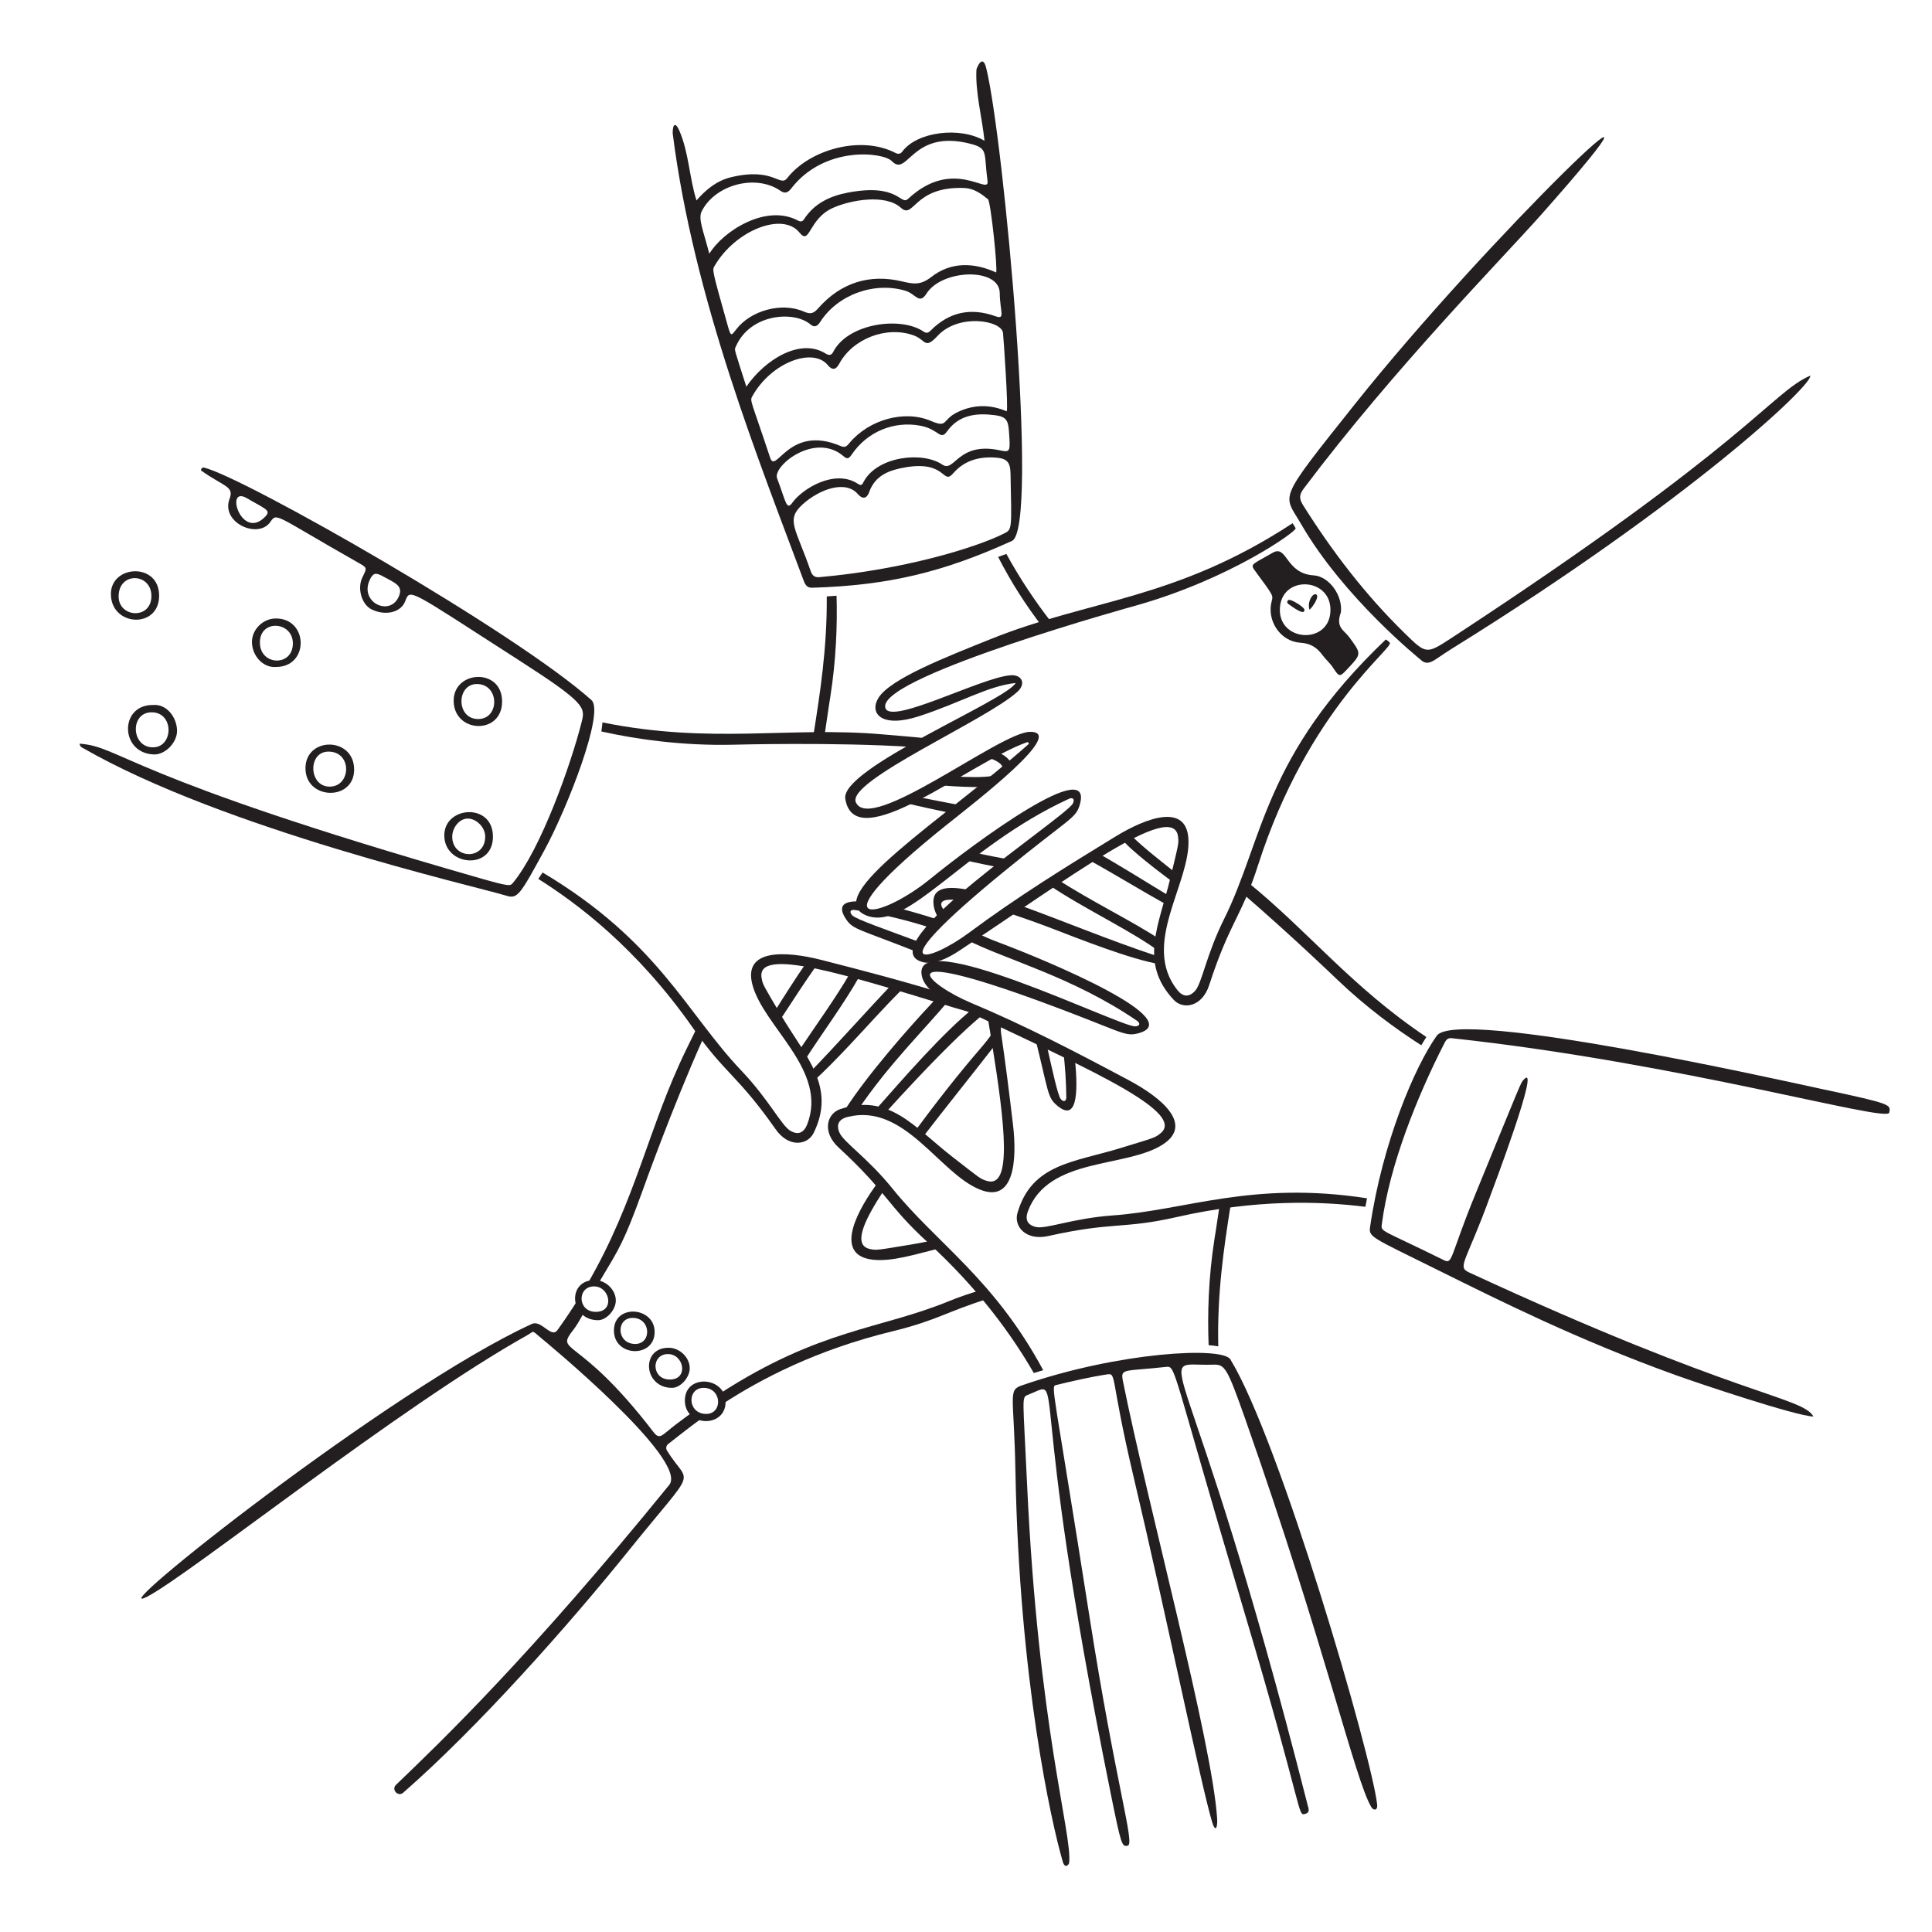<svg width="294" height="294" viewBox="0 0 294 294" fill="none" xmlns="http://www.w3.org/2000/svg">
<path d="M151.888 84.749C152.326 84.592 152.746 84.441 153.143 84.294C155.153 87.953 157.455 91.444 160.026 94.732L158.755 95.539C156.133 92.165 153.833 88.553 151.888 84.749Z" fill="#231F20"/>
<path d="M127.302 90.654C127.428 95.083 127.24 100.36 126.368 105.92C126.368 105.927 125.963 108.444 125.429 112.229H123.725L123.745 112.105C124.798 105.451 125.867 98.703 125.813 90.759C126.256 90.73 126.752 90.696 127.302 90.654Z" fill="#231F20"/>
<path d="M103.379 19.888C104.846 23.293 104.884 27.02 105.987 30.499C107.443 28.827 109.083 27.488 111.252 26.967C117.814 25.398 118.659 28.551 119.803 27.09C123.191 22.764 130.965 20.559 136.217 23.249C136.687 23.49 137.014 23.459 137.332 23.032C139.563 20.043 146.098 19.222 149.815 21.422C149.441 17.809 148.41 14.105 148.586 10.602C148.593 10.456 149.501 8.045 150.071 10.338C152.75 21.101 158.205 80.406 153.996 82.314C143.708 86.98 135.409 89.094 123.55 89.438C122.714 89.463 122.468 88.817 122.249 88.229C115.737 70.71 105.554 45.579 102.364 20.273C102.364 18.745 102.837 18.622 103.379 19.882V19.886V19.888ZM151.579 41.464C151.858 41.123 150.77 30.659 150.34 30.313C149.277 29.458 148.203 28.666 146.747 28.608C139.004 28.305 139.105 33.463 137.083 31.612C134.801 29.526 129.591 30.383 126.802 31.612C122.966 33.299 123.302 37.435 121.658 35.39C119.091 32.197 111.915 35.057 108.774 40.408C108.373 41.09 108.263 40.752 110.695 49.389C111.217 51.249 111.245 51.151 112.025 50.133C114.24 47.241 118.954 45.943 122.308 47.408C123.389 47.88 123.827 47.688 124.539 46.881C127.95 43.014 132.346 41.641 137.269 42.823C139.066 43.254 140.111 43.403 141.729 42.141C144.692 39.833 148.172 39.912 151.579 41.459V41.464ZM153.19 62.588C153.468 62.184 152.723 51.562 152.632 50.664C152.442 48.773 145.911 47.628 142.69 51.097C140.676 53.264 140.924 51.717 139.035 51.035C134.915 49.549 129.763 51.525 127.699 55.372C127.201 56.3 126.634 56.372 125.964 55.558C123.695 52.801 117.358 55.158 114.504 60.266C114.071 61.04 114.215 60.662 117.198 69.653C118.071 72.282 120.03 64.48 127.946 67.885C128.66 68.193 128.914 67.828 129.31 67.359C132.263 63.864 137.611 62.337 141.635 64.044C144.331 65.188 143.252 63.902 145.724 62.712C148.209 61.517 150.711 61.535 153.19 62.588ZM153.778 72.127C153.741 70.238 153.22 69.714 151.268 69.619C148.822 69.497 146.683 70.142 145.042 72.033C143.43 73.89 144.049 70.071 137.857 71.103C135.471 71.502 133.193 72.243 132.252 74.913C131.904 75.902 131.232 75.996 130.547 75.192C128.696 73.019 124.725 74.416 122.154 76.741C119.52 79.124 121.077 80.278 123.362 86.9C123.585 87.549 123.95 87.892 124.663 87.83C137.457 86.701 148.42 83.372 152.755 81.203C154.056 80.553 153.94 80.616 153.778 72.127ZM107.938 38.614C109.951 35.27 116.5 30.938 121.442 33.566C121.846 33.78 122.12 33.718 122.34 33.379C123.898 30.98 126.243 29.848 128.969 29.321C136.835 27.802 137.012 31.357 138.197 30.251C145.088 23.82 150.588 29.848 150.277 27.557C149.69 23.22 150.432 22.597 147.706 21.888C138.696 19.55 138.161 27.067 135.719 24.521C134.415 23.161 125.468 22.101 120.386 28.702C119.955 29.262 119.487 29.538 118.776 29.043C114.997 26.411 108.71 28.113 106.728 32.263C106.263 33.472 107.069 35.205 107.938 38.614ZM113.575 58.839C116.425 54.688 121.797 51.4 125.624 53.791C126.024 54.042 126.467 54.197 126.8 53.543C129.016 49.202 137.061 48.093 140.521 50.445C140.983 50.759 141.266 50.665 141.635 50.29C144.462 47.447 147.769 46.788 151.485 48.122C153.034 48.679 152.175 47.471 152.135 44.59C152.082 40.657 143.328 40.959 140.984 44.683C139.894 46.414 139.343 44.714 137.794 44.249C133.057 42.826 127.485 44.821 124.816 48.987C124.44 49.574 123.975 49.922 123.359 49.391C120.834 47.211 114.099 47.75 111.961 52.767C111.713 53.263 111.713 52.984 113.571 58.839H113.575ZM153.531 65.561C153.411 63.889 153.037 63.386 151.364 63.176C148.546 62.824 145.912 63.114 144.085 65.685C143.093 67.079 142.847 65.311 140.089 64.788C136.002 64.01 131.964 65.7 129.62 69.155C129.283 69.654 129.006 69.986 128.412 69.465C124.052 65.643 117.548 70.918 118.252 72.779C119.599 76.336 119.668 77.76 120.576 76.496C122.141 74.317 127.102 71.307 130.58 73.646C131.137 74.02 131.262 73.617 131.446 73.275C133.529 69.439 140.359 68.641 143.403 70.704C145.287 71.982 145.723 67.126 152.2 68.537C153.779 68.881 153.756 68.691 153.531 65.564V65.561Z" fill="#231F20"/>
<path d="M132.407 190.073C133.431 190.283 133.463 190.238 138.787 189.361C139.719 189.205 140.649 189.029 141.574 188.834L143.037 189.947C139.363 190.84 135.73 192.049 132.746 191.684C127.231 191.012 129.901 185.12 133.117 180.596L133.755 179.7L134.664 180.916C131.222 186.052 129.821 189.544 132.407 190.073Z" fill="#231F20"/>
<path d="M80.929 201.472C82.416 200.792 83.873 203.735 84.832 202.402C85.934 200.872 86.987 199.306 87.987 197.707L88.845 199.744C88.287 200.787 87.745 201.723 87.338 202.245C84.299 206.146 87.844 202.811 99.387 217.856C100.436 219.223 100.659 218.415 102.919 216.711C103.772 216.068 104.605 215.455 105.425 214.87L106.851 215.784C104.519 217.467 102.823 218.871 101.712 219.714C101.376 219.97 101.283 220.393 101.494 220.737C104.956 226.354 106.428 222.602 95.734 235.883C86.45 247.411 72.747 262.85 61.355 272.803C60.578 273.48 59.495 272.338 60.27 271.594L60.349 271.519C67.341 264.809 80.639 252.045 101.836 225.971C104.934 222.162 82.478 203.732 82.447 203.701C80.775 202.308 81.362 202.553 80.249 203.175C60.835 214.03 28.779 239.689 22.407 242.965C14.644 246.957 59.386 211.34 80.929 201.472Z" fill="#231F20"/>
<path d="M97.808 181.121C94.897 189.143 94.203 190.034 91.428 194.687C91.29 194.931 91.159 195.179 91.036 195.431H89.361C96.852 182.548 98.676 171.445 104.5 159.566L105.899 156.708L106.941 158.168C102.266 168.609 97.808 181.103 97.808 181.121Z" fill="#231F20"/>
<path d="M144.484 197.971C146.062 197.329 147.675 196.777 149.316 196.318L150.254 197.674C144.291 199.507 142.543 200.949 135.812 202.587C124.17 205.423 115.682 209.901 109.908 213.679L109.502 212.088C124.783 202.188 133.873 202.33 144.484 197.971Z" fill="#231F20"/>
<path d="M118.666 155.277L117.763 154.094C119.364 151.543 121.077 148.839 122.741 146.442L124.276 146.882C122.472 149.43 120.524 152.445 118.666 155.277Z" fill="#231F20"/>
<path d="M130.703 148.717L129.347 148.102C127.227 151.804 123.993 156.25 121.538 159.941L122.433 161.39C124.996 157.372 128.447 152.73 130.703 148.717Z" fill="#231F20"/>
<path d="M133.182 154.825C131.19 156.977 127.212 161.397 123.843 164.489L123.301 163.122C127.68 158.603 131.998 153.699 135.775 149.751L137.523 150.298C136.232 151.586 134.789 153.087 133.182 154.825Z" fill="#231F20"/>
<path d="M141.574 152.906C141.947 152.511 142.306 152.108 142.651 151.701L144.428 152.162C140.898 156.472 135.364 161.776 130.524 168.945L128.566 168.908C131.883 163.7 138.226 156.465 141.574 152.906Z" fill="#231F20"/>
<path d="M149.971 154.094C147.871 155.732 144.568 158.826 139.652 164.026C137.969 165.804 136.306 167.602 134.665 169.42L133.18 168.945C137.442 164.121 143.688 156.923 148.296 153.302L149.971 154.094Z" fill="#231F20"/>
<path d="M139.203 172.17C142.428 167.81 145.759 163.526 149.316 159.41C149.952 158.675 150.558 157.889 151.093 157.122L151.623 158.772C147.736 163.773 143.761 168.709 140.356 173.132L139.203 172.17Z" fill="#231F20"/>
<path d="M90.551 194.797C92.223 194.825 93.727 196.315 93.71 197.926C93.695 199.351 92.287 200.899 91.016 200.899C86.648 200.899 86.215 194.726 90.551 194.797ZM90.643 199.629C93.585 199.661 92.843 195.787 90.426 195.757C87.824 195.724 87.824 199.598 90.643 199.629Z" fill="#231F20"/>
<path d="M93.425 202.439C93.456 198.35 99.682 198.845 99.62 202.748C99.557 206.712 93.394 206.495 93.425 202.439ZM96.367 200.55C93.734 200.459 93.765 204.402 96.553 204.514C99.186 204.62 99.124 200.645 96.367 200.55Z" fill="#231F20"/>
<path d="M101.801 205.095C103.473 205.123 104.977 206.613 104.96 208.223C104.945 209.649 103.537 211.196 102.266 211.196C97.898 211.196 97.465 205.023 101.801 205.095ZM101.893 209.926C104.835 209.958 104.093 206.085 101.676 206.054C99.074 206.022 99.074 209.895 101.893 209.926Z" fill="#231F20"/>
<path d="M104.22 213.087C104.251 208.998 110.477 209.493 110.415 213.396C110.352 217.36 104.189 217.143 104.22 213.087ZM107.163 211.198C104.531 211.107 104.562 215.05 107.35 215.162C109.982 215.268 109.921 211.293 107.163 211.198Z" fill="#231F20"/>
<path d="M91.681 109.933C108.26 113.284 119.986 110.519 134.202 111.744C136.576 111.945 139.148 112.15 141.624 112.414L138.852 113.671C126.97 112.903 111.704 113.324 111.685 113.324C103.728 113.522 96.527 112.435 91.51 111.308C91.595 110.733 91.648 110.279 91.681 109.933Z" fill="#231F20"/>
<path d="M114.472 149.749C113.108 144.359 119.551 144.701 124.941 146.063C131.233 147.669 137.525 149.309 143.731 151.236L148.079 154.181L145.06 153.301C129.014 148.417 115.014 143.93 115.896 148.819C116.081 149.872 116.113 149.842 118.869 154.519C122.616 160.837 127.262 165.359 123.825 172.39C122.896 174.279 120.016 174.713 118.002 171.802C112.212 163.564 110.29 163.377 105.521 156.532C96.922 144.22 87.751 137.422 81.912 133.748C82.115 133.452 82.337 133.117 82.568 132.77C100.175 143.259 104.44 154.133 112.861 162.974C116.98 167.311 118.901 171.244 120.233 172.05C121.41 172.762 122.277 172.422 122.804 171.183C126.117 162.882 116.113 156.254 114.472 149.749Z" fill="#231F20"/>
<path d="M130.051 138.475C129.37 138.381 129.215 138.815 129.711 139.311C130.308 139.898 134.771 141.444 140.08 143.415L139.259 144.755C130.858 141.441 129.863 141.455 128.844 140.022C127.228 137.715 128.507 136.998 131.234 137.19V138.653C130.841 138.589 130.446 138.53 130.051 138.475Z" fill="#231F20"/>
<path d="M137.568 122.14L139.256 121.201C141.41 121.635 143.887 122.094 146.403 122.59L145.06 123.81L145.045 123.806C142.385 123.243 139.78 122.691 137.568 122.14Z" fill="#231F20"/>
<path d="M149.656 119.718C149.174 119.756 148.647 119.772 148.078 119.765C146.299 119.732 144.522 119.634 142.75 119.472L145.06 118.149C147.478 118.279 149.677 118.322 151.072 118.067L149.656 119.718Z" fill="#231F20"/>
<path d="M151.646 114.371C152.285 114.641 152.809 114.94 153.189 115.274C153.69 115.714 154.006 116.22 154.101 116.731H152.57C152.373 116.159 151.565 115.678 150.307 115.274L151.646 114.371Z" fill="#231F20"/>
<path d="M152.57 132.072L153.807 130.804C152.037 130.538 150.076 130.136 148.079 129.69L146.396 130.804C148.51 131.287 150.613 131.743 152.57 132.072Z" fill="#231F20"/>
<path d="M134.202 139.205L136.458 138.129C138.511 138.636 140.764 139.302 142.995 140.021L141.625 141.187C139.185 140.403 136.708 139.74 134.202 139.205Z" fill="#231F20"/>
<path d="M12.105 113.167C18.485 113.602 18.804 118.109 72.938 133.61C77.613 134.948 77.646 134.848 78.08 134.323C82.329 129.155 86.872 116.357 88.518 109.853C89.074 107.654 89.102 106.979 78.916 100.438C62.058 89.609 62.434 89.502 61.664 91.487C60.979 93.251 58.625 93.725 56.585 92.755C55.033 92.019 54.317 89.532 55.16 87.83C55.898 86.342 55.878 86.397 54.417 85.57C41.666 78.343 42.178 77.945 41.129 79.438C39.261 82.096 33.566 79.529 34.934 75.906C35.66 73.985 34.091 74.076 30.634 71.624C30.488 71.521 30.709 71.071 31.053 71.154C37.298 72.705 78.479 96.195 90.005 106.539C92.047 108.369 86.319 123.015 82.82 129.427C79.134 136.181 78.763 136.828 77.059 136.305C72.385 134.869 34.036 126.174 12.541 113.786C12.418 113.693 12.201 113.664 12.107 113.168L12.105 113.167ZM60.672 90.805C61.416 89.133 60.173 88.735 58.163 87.645C57.139 87.09 56.734 87.21 56.243 88.295C54.715 91.667 59.31 93.87 60.672 90.805ZM40.353 78.631C41.312 77.64 40.416 77.484 37.565 75.812C34.129 73.796 36.728 82.377 40.353 78.631Z" fill="#231F20"/>
<path d="M23.287 107.281C25.332 107.095 26.894 109.108 26.942 111.153C26.985 112.98 25.146 114.869 23.411 114.808C18.238 114.623 18.145 107.219 23.287 107.281ZM23.04 108.396C19.725 108.426 19.942 113.805 23.349 113.722C26.416 113.649 26.508 108.363 23.04 108.396Z" fill="#231F20"/>
<path d="M75.013 127.352C74.982 132.494 67.625 131.812 67.61 127.135C67.596 122.644 75.045 122.087 75.013 127.352ZM73.836 127.29C73.83 125.897 72.505 124.565 71.173 124.565C69.933 124.565 68.79 125.929 68.819 127.384C68.886 130.791 73.852 130.915 73.836 127.29Z" fill="#231F20"/>
<path d="M42.026 101.491C40.044 101.677 38.341 99.787 38.341 97.68C38.341 95.791 40.013 94.14 41.934 94.116C46.952 94.062 47.076 101.491 42.026 101.491ZM39.549 97.774C39.549 101.306 44.52 101.491 44.567 97.96C44.612 94.553 39.549 94.15 39.549 97.774Z" fill="#231F20"/>
<path d="M76.406 106.787C76.375 111.866 69.114 111.587 69.035 106.694C68.959 101.986 76.438 101.552 76.406 106.787ZM72.782 109.419C76.066 109.403 76.034 104.092 72.565 104.092C69.437 104.092 69.375 109.435 72.782 109.419Z" fill="#231F20"/>
<path d="M53.889 117.162C53.843 121.962 46.456 121.747 46.486 116.883C46.516 112.052 53.937 112.083 53.889 117.162ZM50.046 114.375C46.827 114.317 46.95 119.582 50.046 119.701C53.424 119.83 53.672 114.441 50.046 114.375Z" fill="#231F20"/>
<path d="M24.217 90.649C24.217 95.76 16.86 95.357 16.876 90.371C16.889 85.941 24.217 85.539 24.217 90.649ZM23.039 90.742C23.083 87.178 18.07 86.931 18.052 90.742C18.036 93.995 22.992 94.335 23.039 90.742Z" fill="#231F20"/>
<path d="M158.749 208.506L158.747 208.505C158.269 208.645 157.793 208.79 157.317 208.939C153.998 203.195 148.944 196.139 141.143 189.017C134.979 183.381 135.042 181.46 127.638 174.646C125.036 172.261 125.841 169.474 127.824 168.792C135.257 166.284 139.099 171.488 144.89 176.01C149.164 179.324 149.133 179.386 150.156 179.695C154.061 180.932 152.967 171.268 150.915 158.539C150.666 156.995 150.413 155.452 150.156 153.91L152.309 155.556V157.011C153.008 161.701 153.588 166.41 154.149 171.118C154.8 176.631 154.305 183.105 149.132 181.03C142.906 178.553 137.641 167.773 128.968 169.973C127.637 170.313 127.203 171.149 127.76 172.388C128.379 173.813 132.066 176.228 135.813 180.875C142.545 189.223 151.25 194.579 158.747 208.505L158.752 208.503L158.749 208.506Z" fill="#231F20"/>
<path d="M183.923 204.702C183.738 200.092 183.88 194.475 184.813 188.525C184.82 188.517 185.153 186.477 185.609 183.308H187.28C186.225 189.977 185.21 196.801 185.388 204.875C184.939 204.799 184.449 204.741 183.923 204.702Z" fill="#231F20"/>
<path d="M161.397 167.214C161.799 167.741 162.264 167.648 162.264 166.966C162.24 164.636 162.089 162.308 161.812 159.994L163.545 160.95C164.183 166.821 163.77 170.907 160.655 168.052C159.403 166.906 159.502 165.921 157.525 157.943L159.17 158.539C160.19 163.074 160.963 166.632 161.397 167.214Z" fill="#231F20"/>
<path d="M161.726 283.3C159.988 277.376 155.106 255.54 154.522 223.896C154.302 212.003 153.317 211.573 155.575 210.794C170.299 205.715 186.02 204.879 187.23 206.861C194.796 219.248 208.743 267.21 209.569 274.618C209.67 275.523 209.024 275.56 208.689 275.006C206.201 270.906 201.64 250.432 189.461 215.844C186.679 207.943 186.363 207.607 184.567 207.667C174.687 207.993 180.407 201.62 199 274.724C199.119 275.19 199.403 275.809 198.629 276.025C197.391 276.368 198.512 276.054 189.275 245.052C178.163 207.758 178.992 207.83 177.412 208.008C171.066 208.722 170.479 208.162 170.877 210.145C174.668 229.029 184.501 265.216 185.218 276.769C185.303 278.144 184.938 278.908 184.451 277.261C182.656 271.191 177.581 246.231 172.487 224.672C168.865 209.339 169.981 208.92 168.429 209.155C165.83 209.548 163.281 210.15 160.717 210.765C159.848 210.973 160.282 210.859 165.796 246.044C169.821 271.72 172.735 280.583 171.619 280.858C170.721 281.078 170.622 280.828 168.986 272.743C155.897 208.018 162.444 209.91 156.442 212.252C155.418 212.651 155.681 212.406 156.287 225.694C157.972 262.656 163.184 279.131 162.699 283.458C162.665 283.759 162.061 284.445 161.726 283.302V283.3Z" fill="#231F20"/>
<path d="M169.265 184.962C180.59 184.157 190.503 179.648 208.027 182.349C207.939 182.78 207.855 183.212 207.774 183.645C200.881 182.775 191.087 182.473 179.053 185.207C170.906 187.065 169.358 185.888 159.539 188.088C156.071 188.862 154.243 186.602 154.831 184.588C156.999 177.061 163.473 176.875 170.504 174.707C175.677 173.126 175.708 173.157 176.543 172.507C181.127 169.006 162.42 161.326 144.641 152.653C142.875 151.786 140.769 150.455 140.304 148.627C138.29 140.388 170.285 156.232 172.733 156.185C173.414 156.173 173.6 155.752 173.043 155.349C163.159 148.594 152.951 146.021 147.062 142.991L148.693 141.991C149.682 142.486 150.752 142.957 151.858 143.366C159.881 146.37 181.315 155.415 172.952 157.304C171.001 157.738 170.319 156.81 158.518 152.473C134.389 143.614 141.018 149.777 147.802 152.627C156.009 156.065 163.907 160.185 171.743 164.366C176.637 166.968 181.655 171.055 177.008 174.122C171.401 177.808 159.539 175.98 156.411 184.343C155.946 185.644 156.38 186.449 157.712 186.728C159.228 187.037 163.317 185.395 169.265 184.962Z" fill="#231F20"/>
<path d="M216.281 159.064C212.409 156.59 207.912 153.288 203.583 149.157C203.568 149.142 196.659 142.481 189.164 136.017L189.843 134.223C199.174 141.793 205.67 150.176 217.06 157.809C216.797 158.21 216.538 158.63 216.281 159.064Z" fill="#231F20"/>
<path d="M172.33 129.334C171.69 128.772 171.161 128.234 170.732 127.725L172.33 127.314C173.985 128.962 176.606 130.997 179.053 132.949L178.866 134.524C176.908 133.035 174.679 131.418 172.33 129.334Z" fill="#231F20"/>
<path d="M177.628 137.726L177.939 136.347C174.664 134.382 170.601 131.808 166.826 129.68L165.579 130.799C169.498 132.958 173.962 135.699 177.628 137.726Z" fill="#231F20"/>
<path d="M159.539 134.613L160.872 133.78C165.689 136.963 172.798 140.429 176.543 142.991V144.902C172.405 141.749 164.683 138.15 159.539 134.613Z" fill="#231F20"/>
<path d="M176.543 146.724C172.214 146.068 163.848 142.73 160.252 141.353C157.926 140.46 155.577 139.626 153.209 138.851L155.092 137.726C161.287 139.937 168.883 143.117 176.018 145.47L176.543 146.724Z" fill="#231F20"/>
<path d="M142.07 137.726C141.727 135.074 143.995 134.677 147.802 135.502L146.162 137.029C142.939 136.563 142.638 137.491 143.973 138.851L143.106 140.081C142.541 139.373 142.186 138.6 142.07 137.726Z" fill="#231F20"/>
<path d="M275.968 215.564C273.273 215.471 258.626 210.57 254.874 209.215C240.049 203.857 228.485 198.065 218.852 193.294C208.414 188.123 208.261 188.277 208.506 186.603C210.376 173.907 215.283 162.316 218.635 157.612C221.726 153.272 272.062 164.618 277.267 165.727C287.95 168.002 287.736 168.081 287.488 169.32C287.179 170.869 255.647 161.736 220.895 157.985C220.276 157.917 220.031 158.297 219.811 158.728C215.672 166.82 211.436 177.315 210.272 186.326C210.119 187.504 210.228 187.064 219.688 191.747C221.115 192.454 220.553 191.374 224.582 181.557C231.701 164.209 231.376 164.84 231.861 164.304C234.646 161.229 226.936 181.557 226.813 181.897C223.195 191.923 221.675 192.76 223.498 193.605C264.625 212.653 274.202 212.497 275.968 215.564Z" fill="#231F20"/>
<path d="M275.471 57.166C269.493 59.769 266.356 67.328 220.865 97.092C217.027 99.603 217.03 99.562 213.711 96.316C207.743 90.482 202.718 83.906 198.286 76.865C197.641 75.842 197.732 75.227 198.409 74.327C212.206 55.985 228.694 39.259 234.586 32.605C260.974 2.811 226.32 36.2 206.152 61.533C194.168 76.59 195.276 75.041 197.975 79.717C204.469 90.966 216.063 100.284 216.094 100.314C217.38 101.568 218.106 100.467 220.802 98.796C257.247 76.2 275.966 58.439 275.47 57.168L275.471 57.166Z" fill="#231F20"/>
<path d="M210.882 97.312C192.205 115.122 192.29 127.792 186.237 139.927C183.58 145.257 182.911 149.611 181.87 150.769C180.96 151.781 180.014 151.726 179.176 150.676C173.592 143.689 181.172 134.445 180.848 127.723C180.581 122.179 174.494 124.403 169.76 127.29C162.164 131.922 154.615 136.614 147.459 141.939C141.544 146.339 132.875 148.915 152.755 132.647C162.482 124.69 163.626 124.595 164.247 122.673C166.878 114.528 148.178 128.349 141.543 133.761C133.746 140.122 123.378 142.054 144.052 125.523C148.578 121.903 162.482 111.232 156.689 111.368C152.106 111.475 132.392 127.016 130.238 122.084C128.805 118.804 150.241 109.535 154.861 105.236C156.161 104.025 155.511 102.632 153.778 102.758C149.193 103.092 134.595 110.874 134.698 107.436C134.84 102.664 172.765 92.167 172.796 92.167C187.229 88.109 197.378 80.803 197.161 80.4C197.038 80.121 196.852 79.872 196.696 79.624C178.825 91.332 165.83 91.184 150.774 97.246C143.992 99.974 135.478 103.289 133.677 106.196C132.256 108.491 134.051 110.88 139.872 108.984C146.13 106.946 150.372 104.368 154.553 103.935C153.129 106.6 127.874 116.915 128.629 121.559C130.094 130.576 147.584 116.015 156.288 112.949C156.412 112.856 156.598 113.105 156.567 113.196C143.62 124.718 124.848 136.34 131.757 139.276C138.042 141.945 146.531 128.984 162.668 121.559C163.286 121.274 163.579 121.66 163.257 122.272C162.123 124.433 132.14 143.886 140.274 146.369C142.074 146.92 144.3 145.782 145.943 144.697C162.451 133.795 178.577 121.59 179.269 127.321C179.397 128.374 179.354 128.373 178.093 133.64C176.379 140.792 173.263 146.462 178.62 152.163C180.045 153.68 182.926 153.247 184.01 149.902C187.109 140.332 188.902 139.587 191.443 131.657C199.088 107.807 212.37 98.457 211.471 97.777C211.303 97.589 211.104 97.432 210.883 97.312H210.882Z" fill="#231F20"/>
<path d="M204.047 93.189C203.211 95.513 204.512 95.853 205.348 97C207.177 99.508 207.208 99.478 205.131 101.708C203.861 103.072 203.823 103.076 202.839 101.584C202.371 100.875 201.724 100.345 201.228 99.663C200.392 98.518 199.401 97.899 197.883 97.806C194.847 97.62 192.732 94.46 193.515 91.488C193.76 90.558 193.776 90.665 190.944 86.809C190.196 85.793 190.608 85.89 193.669 84.117C195.903 82.822 195.59 87.29 199.895 87.555C202.28 87.701 204.355 90.652 204.046 93.192L204.047 93.189ZM202.437 93.282C202.935 87.955 195.293 87.367 194.787 92.29C194.241 97.588 201.976 98.207 202.437 93.282Z" fill="#231F20"/>
<path d="M198.503 92.787C198.556 93.747 196.799 92.447 196.026 91.89C195.839 91.734 195.809 91.456 196.087 91.302C196.427 91.114 198.481 92.384 198.503 92.787Z" fill="#231F20"/>
<path d="M199.278 92.787C198.874 91.611 199.774 90.155 200.3 90.464C200.827 90.772 199.774 92.353 199.278 92.787Z" fill="#231F20"/>
</svg>
